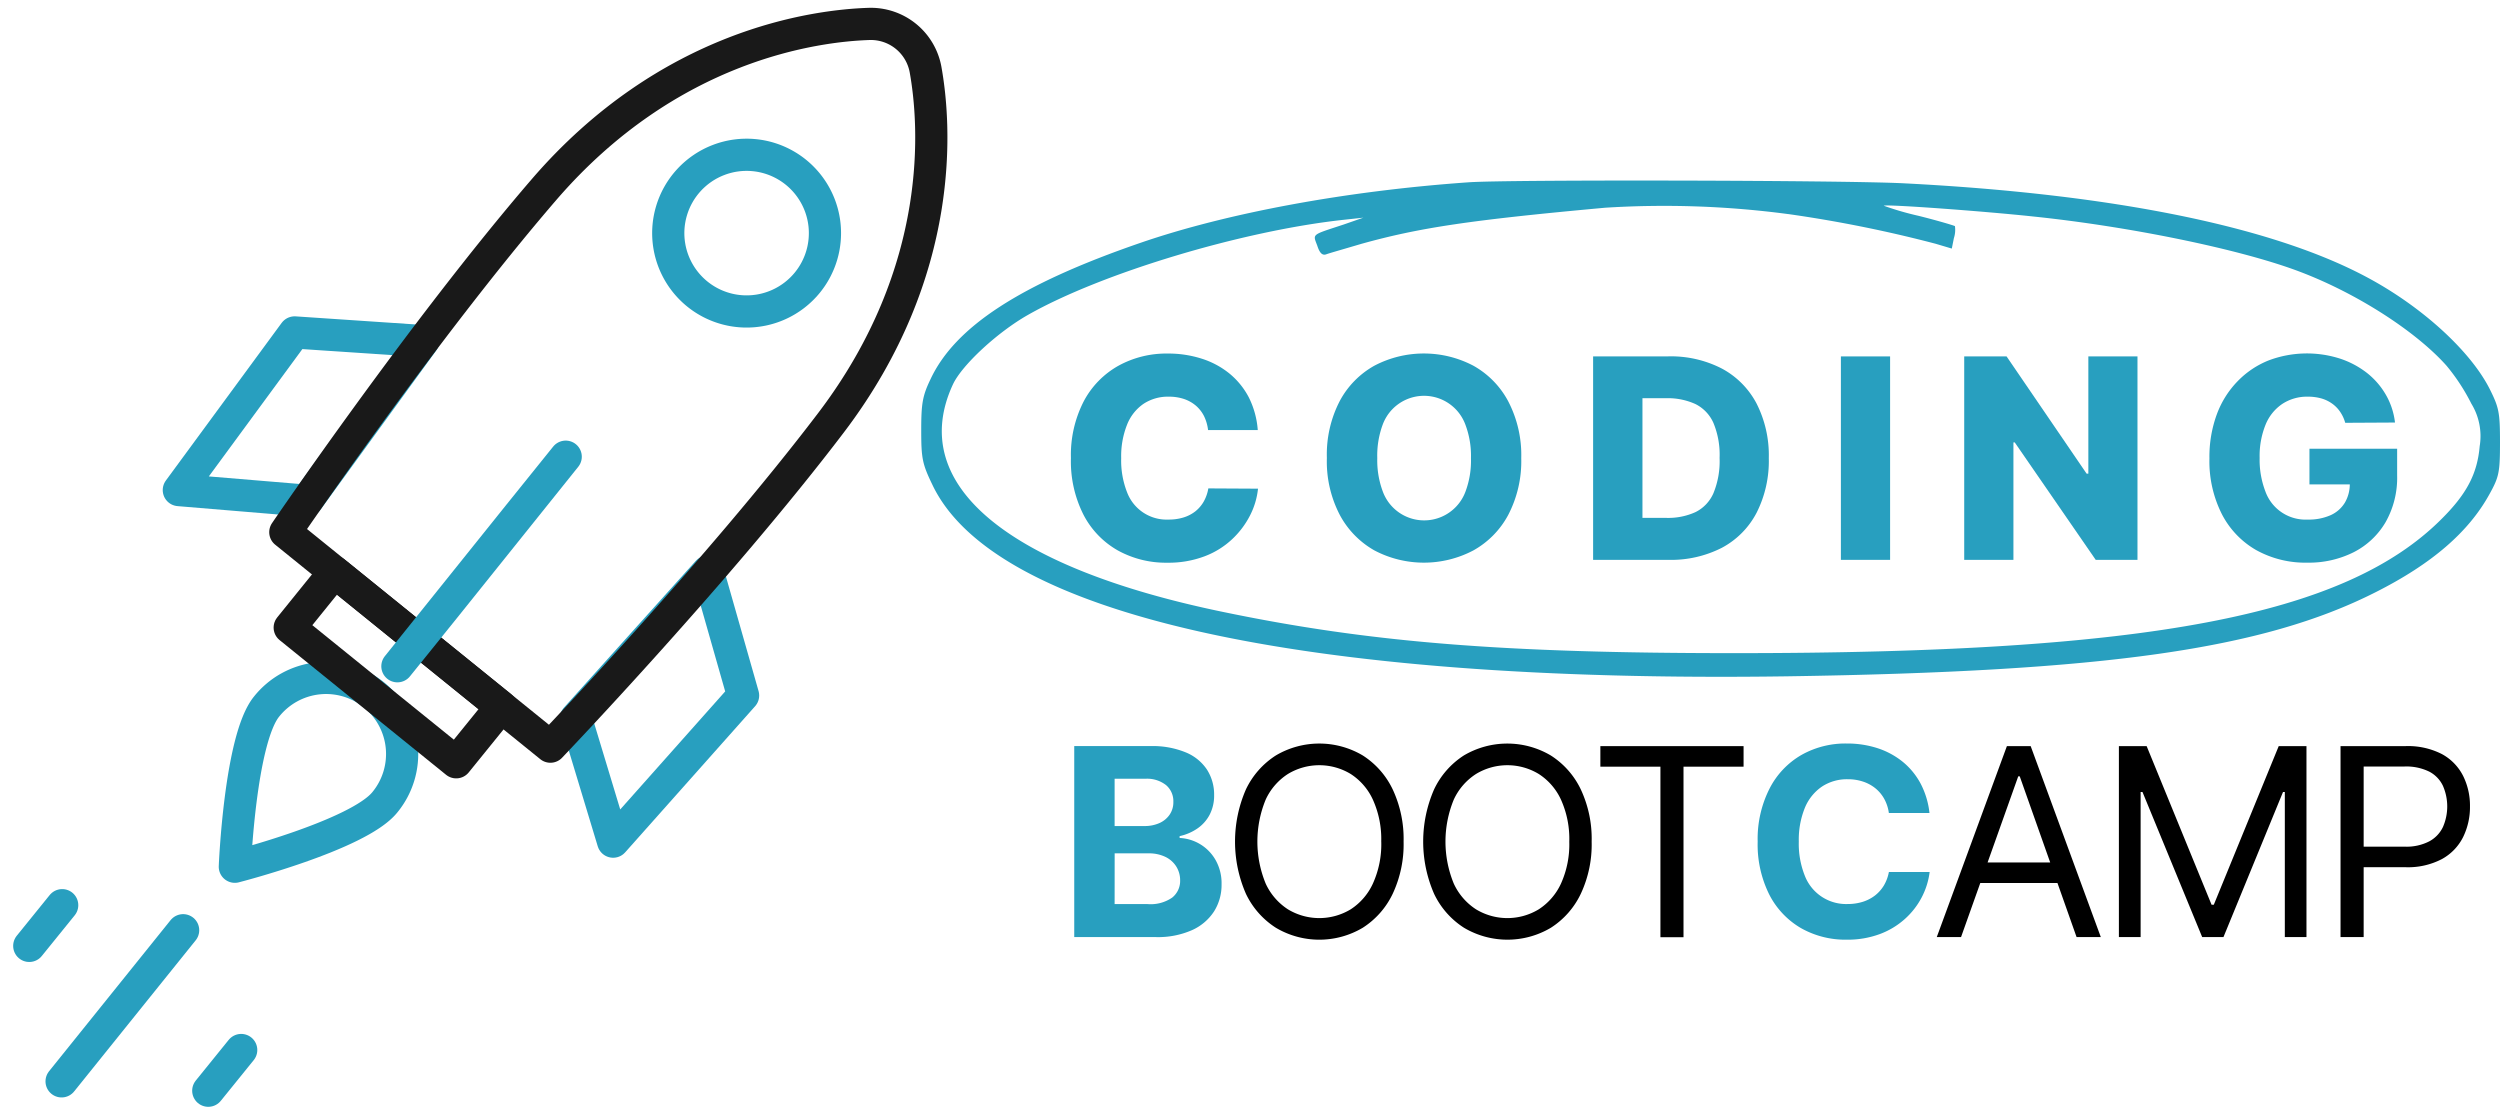 <svg xmlns="http://www.w3.org/2000/svg" width="233.078" height="103.983" viewBox="0 0 233.078 103.983"><g transform="translate(-5.389 1.68)"><g transform="matrix(0.995, -0.105, 0.105, 0.995, 0, 9.587)"><path d="M14.526,12.1C11.756,14.872,0,16.6,0,16.6S1.73,4.846,4.5,2.076A7.089,7.089,0,1,1,14.526,12.1Z" transform="translate(19.825 55.381)" fill="rgba(0,0,0,0)" stroke="#289fbf" stroke-linecap="round" stroke-linejoin="round" stroke-width="3"/><path d="M3.45,0,0,3.45" transform="translate(15.172 89.027)" fill="rgba(0,0,0,0)" stroke="#289fbf" stroke-linecap="round" stroke-linejoin="round" stroke-width="3"/><path d="M3.45,0,0,3.45" transform="translate(0 73.856)" fill="rgba(0,0,0,0)" stroke="#289fbf" stroke-linecap="round" stroke-linejoin="round" stroke-width="3"/><path d="M12.741,0,0,12.815" transform="translate(1.671 77.36)" fill="rgba(0,0,0,0)" stroke="#289fbf" stroke-linecap="round" stroke-linejoin="round" stroke-width="3"/><path d="M24.1,2.06,12.273,0,0,13.476l11.78,2.243Z" transform="translate(18.317 23.053)" fill="rgba(0,0,0,0)" stroke="#289fbf" stroke-linecap="round" stroke-linejoin="round" stroke-width="3"/><path d="M13.658,0l2.06,11.829L2.248,24.1,0,12.317Z" transform="translate(52.879 49.256)" fill="rgba(0,0,0,0)" stroke="#289fbf" stroke-linecap="round" stroke-linejoin="round" stroke-width="3"/><path d="M14.112,18.819,0,4.707,4.7,0,18.819,14.117Z" transform="translate(27.248 45.648)" fill="rgba(0,0,0,0)" stroke="#191919" stroke-linecap="round" stroke-linejoin="round" stroke-width="3"/><path d="M62.351,1.588a5.185,5.185,0,0,1,1.5,3.263c.37,5.032.044,18.779-12.2,31.8C39.821,49.231,22.466,63.939,22.466,63.939L0,41.473S14.708,24.118,27.287,12.288C40.3.04,54.076-.285,59.088.084A5.185,5.185,0,0,1,62.351,1.588Z" transform="translate(27.775 0)" fill="rgba(0,0,0,0)" stroke="#191919" stroke-linecap="round" stroke-linejoin="round" stroke-width="3"/><path d="M17.646,0,12.662,5.008,0,17.774l4.747-4.761Z" transform="translate(36.849 37.219)" fill="rgba(0,0,0,0)" stroke="#289fbf" stroke-linecap="round" stroke-linejoin="round" stroke-width="3"/><path d="M12.448,12.475A7.3,7.3,0,1,1,14.6,7.3a7.3,7.3,0,0,1-2.152,5.175Z" transform="translate(66.145 10.972)" fill="rgba(0,0,0,0)" stroke="#289fbf" stroke-linecap="round" stroke-linejoin="round" stroke-width="3"/></g><path d="M51.023.163C39.591.966,28.51,3.029,20.457,5.8,9.243,9.662,3.139,13.625.85,18.554.111,20.092,0,20.831,0,23.286c0,2.61.1,3.124,1.032,5.058,5.731,12.109,34.333,18.52,79.648,17.877,29.73-.451,44.368-2.514,54.883-7.827,5.25-2.644,8.7-5.605,10.659-9.18.873-1.579.969-2,.969-4.807s-.1-3.254-.969-4.991c-1.8-3.542-6.311-7.665-11.432-10.4-8.826-4.733-23.7-7.764-43.159-8.759C86.007-.033,54.669-.1,51.023.163ZM80.816,3.121a120.871,120.871,0,0,1,13.75,2.769l1.516.451.192-.965a2.5,2.5,0,0,0,.1-1.128c-.1-.063-1.608-.514-3.413-.965a27.732,27.732,0,0,1-3.22-.935c.192-.163,9.373.514,13.913,1,8.984.935,18.971,2.995,24.447,4.991s11.177,5.638,14.105,8.922a18.638,18.638,0,0,1,2.318,3.546,5.789,5.789,0,0,1,.773,3.96c-.222,2.588-1.224,4.477-3.6,6.829-9.018,8.985-27.36,12.464-65.864,12.464-21.615,0-34.045-1-47.8-3.864C7.809,35.99-1.338,28.248,2.958,19c.839-1.8,4.156-4.866,6.992-6.474,6.858-3.9,20.032-7.861,29.5-8.874l1.771-.192-1.849.643c-3.028,1-2.869.839-2.448,1.967.225.706.481.932.836.806.259-.1,1.738-.518,3.254-.969C46.424,4.4,51.064,3.694,63.753,2.533a87.718,87.718,0,0,1,17.071.592Z" transform="translate(91.276 15.154)" fill="#289fbf"/><path d="M17.423,7.133H12.79a4.041,4.041,0,0,0-.37-1.287,3.169,3.169,0,0,0-.762-.984,3.388,3.388,0,0,0-1.109-.625A4.437,4.437,0,0,0,9.13,4.02,4.134,4.134,0,0,0,6.753,4.7,4.252,4.252,0,0,0,5.226,6.66,7.956,7.956,0,0,0,4.69,9.755a8.086,8.086,0,0,0,.543,3.165A3.938,3.938,0,0,0,9.1,15.478a4.674,4.674,0,0,0,1.387-.192,3.424,3.424,0,0,0,1.109-.569,3.191,3.191,0,0,0,.788-.917,3.72,3.72,0,0,0,.429-1.228l4.633.026a7.067,7.067,0,0,1-.739,2.485A8.024,8.024,0,0,1,15.042,17.3a7.724,7.724,0,0,1-2.57,1.6,9.476,9.476,0,0,1-3.472.6,9.269,9.269,0,0,1-4.607-1.135,8.093,8.093,0,0,1-3.213-3.328,11.009,11.009,0,0,1-1.176-5.3,10.918,10.918,0,0,1,1.2-5.295A8.171,8.171,0,0,1,4.442,1.132,9.243,9.243,0,0,1,9.008,0,10.23,10.23,0,0,1,12.2.478a7.838,7.838,0,0,1,2.588,1.39,7.132,7.132,0,0,1,1.8,2.218A8.135,8.135,0,0,1,17.423,7.133Z" transform="translate(105.229 31.282)" fill="#289fbf"/><path d="M18.133,9.753a10.848,10.848,0,0,1-1.22,5.309,8.223,8.223,0,0,1-3.257,3.305,9.894,9.894,0,0,1-9.2,0,8.264,8.264,0,0,1-3.246-3.328,10.789,10.789,0,0,1-1.2-5.295,10.838,10.838,0,0,1,1.2-5.309A8.175,8.175,0,0,1,4.453,1.131a9.924,9.924,0,0,1,9.2,0,8.2,8.2,0,0,1,3.257,3.313A10.838,10.838,0,0,1,18.133,9.753Zm-4.688,0a8.228,8.228,0,0,0-.525-3.132,4.108,4.108,0,0,0-7.7,0,8.3,8.3,0,0,0-.51,3.132,8.319,8.319,0,0,0,.521,3.132,4.108,4.108,0,0,0,7.7,0,8.242,8.242,0,0,0,.514-3.132Z" transform="translate(129.084 31.276)" fill="#289fbf"/><path d="M7.025,18.971H0V0H7a10.352,10.352,0,0,1,5,1.135A7.824,7.824,0,0,1,15.24,4.4a10.638,10.638,0,0,1,1.139,5.08,10.678,10.678,0,0,1-1.135,5.095,7.764,7.764,0,0,1-3.235,3.268,10.411,10.411,0,0,1-4.984,1.128ZM4.6,15.059H6.847a6.145,6.145,0,0,0,2.7-.54,3.546,3.546,0,0,0,1.675-1.771,7.847,7.847,0,0,0,.569-3.276,7.727,7.727,0,0,0-.573-3.265,3.58,3.58,0,0,0-1.69-1.767A6.252,6.252,0,0,0,6.785,3.9H4.6Z" transform="translate(153.917 31.545)" fill="#289fbf"/><path d="M4.588,0V18.967H0V0Z" transform="translate(177.017 31.549)" fill="#289fbf"/><path d="M16.154,0V18.967H12.26L4.71,8.016H4.588V18.967H0V0H3.949l7.465,10.933h.159V0Z" transform="translate(188.515 31.549)" fill="#289fbf"/><path d="M12.66,6.467a3.456,3.456,0,0,0-.466-1.013,3.009,3.009,0,0,0-.739-.765,3.26,3.26,0,0,0-1.039-.5A4.666,4.666,0,0,0,9.155,4.03a4.189,4.189,0,0,0-2.374.684A4.26,4.26,0,0,0,5.228,6.655a7.764,7.764,0,0,0-.547,3.087,8.217,8.217,0,0,0,.529,3.106,3.978,3.978,0,0,0,3.956,2.64,4.991,4.991,0,0,0,2.133-.41,2.958,2.958,0,0,0,1.331-1.172,3.416,3.416,0,0,0,.455-1.8l.85.1H9.325V8.885H17.5v2.485a8.388,8.388,0,0,1-1.08,4.367,7.258,7.258,0,0,1-2.958,2.788,9.324,9.324,0,0,1-4.337.98,9.45,9.45,0,0,1-4.773-1.176,8.166,8.166,0,0,1-3.2-3.361A10.932,10.932,0,0,1,0,9.791,11.462,11.462,0,0,1,.7,5.646a8.756,8.756,0,0,1,1.952-3.08A8.3,8.3,0,0,1,5.528.647,10.116,10.116,0,0,1,12.146.473,8.279,8.279,0,0,1,14.664,1.8a7.09,7.09,0,0,1,1.782,2.048A6.7,6.7,0,0,1,17.3,6.441Z" transform="translate(211.377 31.272)" fill="#289fbf"/><path d="M0,17.807V0H7.128A8.079,8.079,0,0,1,10.4.588,4.351,4.351,0,0,1,12.379,2.2a4.3,4.3,0,0,1,.662,2.37,3.863,3.863,0,0,1-.418,1.83A3.564,3.564,0,0,1,11.48,7.683a4.67,4.67,0,0,1-1.656.71v.174a4.067,4.067,0,0,1,3.353,2.056,4.388,4.388,0,0,1,.558,2.263,4.621,4.621,0,0,1-.7,2.525,4.766,4.766,0,0,1-2.067,1.753,7.857,7.857,0,0,1-3.365.643ZM3.764,7.454H6.555A3.328,3.328,0,0,0,7.934,7.18,2.255,2.255,0,0,0,8.888,6.4,2.044,2.044,0,0,0,9.24,5.195a1.96,1.96,0,0,0-.68-1.557,2.858,2.858,0,0,0-1.934-.592H3.764Zm0,7.276H6.833a3.526,3.526,0,0,0,2.3-.606,1.989,1.989,0,0,0,.739-1.612,2.392,2.392,0,0,0-.37-1.3,2.452,2.452,0,0,0-1.013-.887A3.52,3.52,0,0,0,6.925,10H3.768Z" transform="translate(105.542 67.879)" fill="#289fbf"/><path d="M15.717,9.144A10.855,10.855,0,0,1,14.7,14.009a7.654,7.654,0,0,1-2.791,3.165,7.927,7.927,0,0,1-8.1,0,7.654,7.654,0,0,1-2.791-3.165,12.16,12.16,0,0,1,0-9.735A7.654,7.654,0,0,1,3.808,1.109a7.949,7.949,0,0,1,8.1,0A7.654,7.654,0,0,1,14.7,4.274,10.87,10.87,0,0,1,15.717,9.144Zm-2.085,0a8.906,8.906,0,0,0-.773-3.9,5.627,5.627,0,0,0-2.074-2.407,5.65,5.65,0,0,0-5.853,0A5.635,5.635,0,0,0,2.854,5.239a10.286,10.286,0,0,0,0,7.805,5.668,5.668,0,0,0,2.078,2.411,5.65,5.65,0,0,0,5.853,0,5.661,5.661,0,0,0,2.074-2.411,8.873,8.873,0,0,0,.776-3.9Z" transform="translate(120.531 67.642)"/><path d="M15.714,9.144A10.807,10.807,0,0,1,14.7,14.009a7.646,7.646,0,0,1-2.788,3.165,7.935,7.935,0,0,1-8.1,0,7.646,7.646,0,0,1-2.788-3.165,12.161,12.161,0,0,1,0-9.735A7.646,7.646,0,0,1,3.8,1.109a7.957,7.957,0,0,1,8.1,0A7.646,7.646,0,0,1,14.7,4.274,10.822,10.822,0,0,1,15.714,9.144Zm-2.085,0a8.911,8.911,0,0,0-.769-3.9,5.634,5.634,0,0,0-2.078-2.407,5.642,5.642,0,0,0-5.849,0A5.634,5.634,0,0,0,2.854,5.239a10.286,10.286,0,0,0,0,7.805,5.667,5.667,0,0,0,2.078,2.411,5.642,5.642,0,0,0,5.849,0,5.668,5.668,0,0,0,2.078-2.411A8.872,8.872,0,0,0,13.628,9.144Z" transform="translate(138.067 67.642)"/><path d="M0,1.915V0H13.351V1.915h-5.6v15.9H5.6V1.915Z" transform="translate(154.593 67.883)"/><path d="M16.018,6.479H12.231A3.779,3.779,0,0,0,11.8,5.163a3.38,3.38,0,0,0-.824-.987A3.623,3.623,0,0,0,9.817,3.55,4.4,4.4,0,0,0,8.4,3.332a4.237,4.237,0,0,0-2.407.684A4.437,4.437,0,0,0,4.4,5.994a7.9,7.9,0,0,0-.566,3.154,8,8,0,0,0,.569,3.2,4.126,4.126,0,0,0,3.971,2.618,4.717,4.717,0,0,0,1.4-.2,3.7,3.7,0,0,0,1.154-.588,3.42,3.42,0,0,0,.839-.943,3.817,3.817,0,0,0,.466-1.257h3.8a6.931,6.931,0,0,1-.739,2.363,7.124,7.124,0,0,1-1.575,2.022,7.306,7.306,0,0,1-2.348,1.409,8.607,8.607,0,0,1-3.072.518,8.4,8.4,0,0,1-4.256-1.076,7.636,7.636,0,0,1-2.958-3.124A10.441,10.441,0,0,1,0,9.145,10.352,10.352,0,0,1,1.114,4.19,7.612,7.612,0,0,1,4.071,1.073,8.33,8.33,0,0,1,8.294,0a9.209,9.209,0,0,1,2.873.433A7.353,7.353,0,0,1,13.518,1.7a6.674,6.674,0,0,1,1.671,2.034,7.66,7.66,0,0,1,.828,2.747Z" transform="translate(169.259 67.638)" fill="#289fbf"/><path d="M2.263,17.8H0L6.537,0H8.755l6.537,17.8H13.033L7.735,2.817H7.594Zm.832-6.955h9.11v1.915H3.095Z" transform="translate(185.957 67.883)"/><path d="M0,0H2.588L8.641,14.789h.207L14.9,0h2.588V17.8H15.47V4.278H15.3L9.75,17.8H7.764L2.2,4.278H2.026V17.8H0Z" transform="translate(202.936 67.883)"/><path d="M0,17.809V.007H6.016A6.925,6.925,0,0,1,9.447.746a4.754,4.754,0,0,1,1.978,2.03,6.241,6.241,0,0,1,.643,2.851,6.351,6.351,0,0,1-.64,2.858,4.776,4.776,0,0,1-1.971,2.048,6.807,6.807,0,0,1-3.405.762H1.741V9.379H5.982a4.61,4.61,0,0,0,2.3-.5A2.957,2.957,0,0,0,9.55,7.542a4.806,4.806,0,0,0,0-3.827A2.884,2.884,0,0,0,8.278,2.388a4.855,4.855,0,0,0-2.333-.481H2.156v15.9Z" transform="translate(223.6 67.876)"/></g></svg>